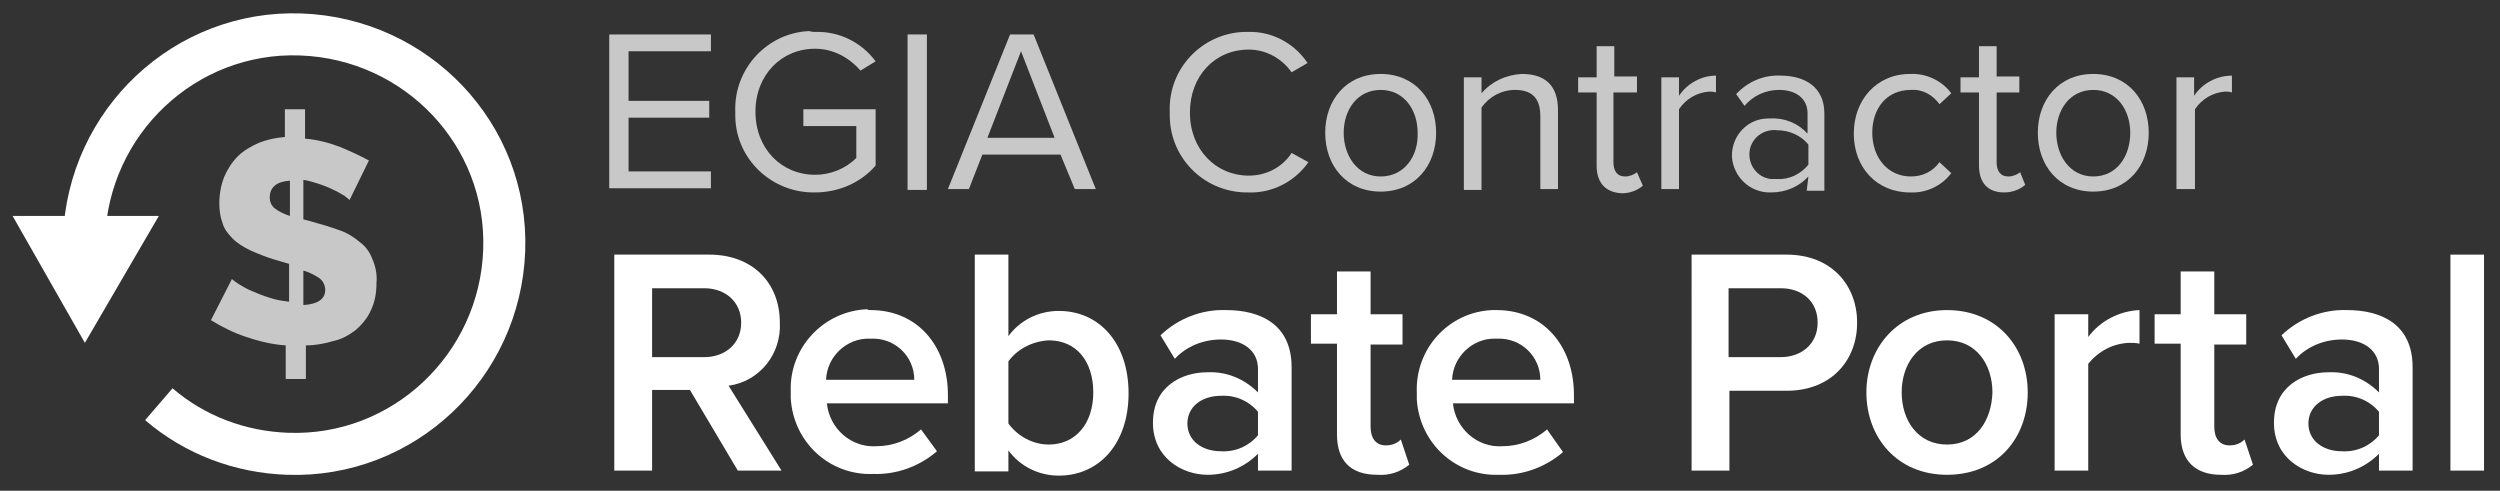 <?xml version="1.0" encoding="utf-8"?>
<!-- Generator: Adobe Illustrator 21.1.0, SVG Export Plug-In . SVG Version: 6.00 Build 0)  -->
<svg version="1.1" id="Layer_1" xmlns="http://www.w3.org/2000/svg" xmlns:xlink="http://www.w3.org/1999/xlink" x="0px" y="0px"
	 viewBox="0 0 297.5 58.4" style="enable-background:new 0 0 297.5 58.4;" xml:space="preserve">
<rect x="0" y="0" width="297.5" height="58.4" fill="#333333" stroke="none"/>
<style type="text/css">
	.st0{fill:#C8C8C8;}
	.st1{fill:#FFFFFF;}
	.st2{fill:none;stroke:#FFFFFF;stroke-width:5;stroke-miterlimit:10;}
</style>
<title>Asset 3</title>
<g id="Layer_2">
	<g id="Layer_1-2">
		<path class="st0" d="M72.5,4.1h12.1v2h-9.8V12h9.6v2h-9.6v6.4h9.8v2H72.5V4.1z"/>
		<path class="st0" d="M97,3.8c2.8-0.1,5.5,1.2,7.2,3.5l-1.8,1.1C101,6.8,99.1,5.8,97,5.8c-4,0-7.1,3.1-7.1,7.5s3.1,7.5,7.1,7.5
			c1.8,0,3.6-0.7,4.9-2v-3.8h-6.3v-2h8.6v6.7c-1.8,2.1-4.5,3.2-7.2,3.2c-5.1,0.1-9.4-3.9-9.5-9c0-0.2,0-0.4,0-0.6
			c-0.2-5.1,3.8-9.4,8.8-9.6C96.6,3.8,96.8,3.8,97,3.8z"/>
		<path class="st0" d="M108,4.1h2.3v18.5H108V4.1z"/>
		<path class="st0" d="M126.2,18.4h-9.3l-1.6,4.1h-2.5l7.4-18.4h2.8l7.4,18.4h-2.5L126.2,18.4z M117.5,16.4h8l-4-10.3L117.5,16.4z"
			/>
		<path class="st0" d="M139.2,13.3C139,8.2,143,4,148,3.8c0.2,0,0.4,0,0.5,0c2.8-0.1,5.5,1.3,7.1,3.7l-1.9,1.1
			c-1.2-1.7-3.1-2.7-5.1-2.7c-4,0-7,3.1-7,7.5s3.1,7.5,7,7.5c2.1,0,4-1,5.1-2.7l2,1.1c-1.6,2.3-4.3,3.7-7.1,3.6
			c-5.1,0.1-9.3-3.9-9.4-9C139.2,13.7,139.2,13.5,139.2,13.3z"/>
		<path class="st0" d="M157.7,15.8c0-3.9,2.5-7,6.6-7s6.6,3.1,6.6,7s-2.5,7-6.6,7S157.7,19.7,157.7,15.8z M168.7,15.8
			c0-2.7-1.6-5.1-4.4-5.1s-4.4,2.4-4.4,5.1s1.6,5.2,4.4,5.2S168.8,18.6,168.7,15.8L168.7,15.8z"/>
		<path class="st0" d="M183.3,13.8c0-2.3-1.2-3.1-3-3.1c-1.6,0-3.1,0.8-4,2.1v9.8h-2.1V9.2h2.1v1.9c1.2-1.4,2.9-2.2,4.8-2.3
			c2.8,0,4.3,1.4,4.3,4.3v9.4h-2.1L183.3,13.8z"/>
		<path class="st0" d="M190,19.7V11h-2.2V9.2h2.2V5.5h2.1v3.6h2.7V11H192v8.3c0,1,0.4,1.7,1.4,1.7c0.5,0,1-0.2,1.4-0.5l0.7,1.6
			c-0.7,0.6-1.6,0.9-2.5,0.9C191,22.9,190,21.7,190,19.7z"/>
		<path class="st0" d="M197.7,9.2h2.1v2.2c1-1.5,2.7-2.4,4.4-2.4V11c-0.3-0.1-0.6-0.1-0.8-0.1c-1.5,0.1-2.8,0.9-3.6,2.1v9.5h-2.1
			V9.2z"/>
		<path class="st0" d="M215.2,21c-1.1,1.2-2.7,1.9-4.4,1.9c-2.5,0.1-4.5-1.8-4.7-4.2c0-0.1,0-0.1,0-0.2c0-2.4,1.9-4.4,4.3-4.4
			c0.1,0,0.2,0,0.3,0c1.7-0.1,3.3,0.6,4.4,1.8v-2.4c0-1.8-1.4-2.8-3.4-2.8c-1.6,0-3.1,0.7-4.1,1.9l-1-1.4c1.4-1.5,3.3-2.3,5.3-2.2
			c2.8,0,5.2,1.3,5.2,4.5v9.2h-2.1L215.2,21z M215.2,17.2c-0.9-1.1-2.3-1.7-3.7-1.7c-1.6-0.2-3.1,0.9-3.3,2.5
			c-0.2,1.6,0.9,3.1,2.5,3.3c0.3,0,0.5,0,0.8,0c1.4,0.1,2.8-0.6,3.7-1.7L215.2,17.2z"/>
		<path class="st0" d="M227.3,8.8c1.9-0.1,3.8,0.8,4.9,2.3l-1.4,1.3c-0.8-1.1-2-1.8-3.4-1.7c-2.9,0-4.6,2.2-4.6,5.1s1.8,5.2,4.6,5.2
			c1.4,0,2.6-0.6,3.4-1.7l1.4,1.3c-1.1,1.5-3,2.4-4.9,2.3c-4,0-6.7-3-6.7-7S223.3,8.8,227.3,8.8z"/>
		<path class="st0" d="M235.5,19.7V11h-2.2V9.2h2.2V5.5h2.1v3.6h2.7V11h-2.7v8.3c0,1,0.4,1.7,1.4,1.7c0.5,0,1-0.2,1.4-0.5l0.6,1.5
			c-0.7,0.6-1.6,0.9-2.5,0.9C236.5,22.9,235.5,21.7,235.5,19.7z"/>
		<path class="st0" d="M242.5,15.8c0-3.9,2.5-7,6.6-7s6.6,3.1,6.6,7s-2.5,7-6.6,7S242.5,19.7,242.5,15.8z M253.5,15.8
			c0-2.7-1.6-5.1-4.4-5.1s-4.4,2.4-4.4,5.1s1.6,5.2,4.4,5.2S253.5,18.6,253.5,15.8z"/>
		<path class="st0" d="M259,9.2h2.1v2.2c1-1.5,2.7-2.4,4.5-2.4V11c-0.3-0.1-0.6-0.1-0.8-0.1c-1.5,0.1-2.8,0.9-3.6,2.1v9.5H259
			L259,9.2z"/>
		<path class="st1" d="M82.1,46.4h-4.5V56h-4.5V30.3h11.3c5.1,0,8.4,3.3,8.4,8.1c0.2,3.7-2.4,7-6.1,7.5L93,56h-5.2L82.1,46.4z
			 M83.8,34.3h-6.2v8.2h6.2c2.5,0,4.4-1.6,4.4-4.1S86.3,34.3,83.8,34.3z"/>
		<path class="st1" d="M103.6,36.9c5.6,0,9.2,4.3,9.2,10.1v1H98.4c0.3,3,2.9,5.3,5.9,5.1c1.9,0,3.8-0.7,5.3-2l1.9,2.6
			c-2.1,1.8-4.8,2.8-7.6,2.7c-5.2,0.2-9.5-3.8-9.8-9c0-0.3,0-0.6,0-0.8c-0.2-5.2,3.9-9.6,9.1-9.8C103.3,36.9,103.4,36.9,103.6,36.9z
			 M98.3,45.2h10.5c0-2.8-2.3-5-5.1-4.9c-0.1,0-0.1,0-0.2,0C100.8,40.2,98.4,42.4,98.3,45.2L98.3,45.2z"/>
		<path class="st1" d="M116,30.3h4V40c1.4-1.9,3.6-3,6-3c4.8,0,8.3,3.8,8.3,9.8s-3.5,9.8-8.3,9.8c-2.4,0-4.6-1.1-6-3v2.5h-4
			L116,30.3z M124.8,52.9c3.2,0,5.3-2.5,5.3-6.2s-2-6.2-5.3-6.2c-1.9,0.1-3.7,1-4.8,2.5v7.4C121.1,51.9,122.9,52.9,124.8,52.9
			L124.8,52.9z"/>
		<path class="st1" d="M149.7,54c-1.6,1.6-3.7,2.5-6,2.5c-3,0-6.5-2-6.5-6.2c0-4.3,3.4-6,6.5-6c2.3-0.1,4.4,0.8,6,2.4v-2.8
			c0-2.2-1.8-3.5-4.4-3.5c-2.1,0-4.1,0.8-5.5,2.3l-1.7-2.8c2.1-2,4.9-3.1,7.8-3c4.1,0,7.8,1.7,7.8,6.8V56h-4L149.7,54z M149.7,49
			c-1.1-1.3-2.7-2-4.4-1.9c-2.3,0-4,1.3-4,3.3s1.7,3.3,4,3.3c1.7,0.1,3.3-0.6,4.4-1.9V49z"/>
		<path class="st1" d="M159.1,51.7V40.9H156v-3.5h3.1v-5.1h4v5.1h3.8V41h-3.8v9.8c0,1.3,0.6,2.2,1.8,2.2c0.7,0,1.3-0.2,1.8-0.7l1,3
			c-1.1,0.9-2.4,1.3-3.8,1.2C160.7,56.5,159.1,54.8,159.1,51.7z"/>
		<path class="st1" d="M178.1,36.9c5.6,0,9.2,4.3,9.2,10.1v1h-14.4c0.3,3,2.9,5.3,5.9,5.1c1.9,0,3.8-0.7,5.3-2l1.9,2.7
			c-2.1,1.8-4.8,2.8-7.6,2.7c-5.2,0.2-9.5-3.8-9.8-9c0-0.3,0-0.6,0-0.8c-0.2-5.2,3.8-9.6,9-9.8C177.8,36.9,177.9,36.9,178.1,36.9z
			 M172.8,45.2h10.5c0-2.8-2.3-5-5.1-4.9c-0.1,0-0.1,0-0.2,0C175.3,40.2,172.9,42.4,172.8,45.2L172.8,45.2z"/>
		<path class="st1" d="M201.3,30.3h11.3c5.4,0,8.4,3.7,8.4,8.1s-3,8.1-8.4,8.1h-6.8V56h-4.5V30.3z M211.9,34.3h-6.2v8.2h6.2
			c2.5,0,4.4-1.6,4.4-4.1S214.5,34.3,211.9,34.3L211.9,34.3z"/>
		<path class="st1" d="M222.1,46.7c0-5.3,3.7-9.8,9.6-9.8s9.6,4.4,9.6,9.8s-3.6,9.8-9.6,9.8S222.1,52,222.1,46.7z M237.1,46.7
			c0-3.3-1.9-6.2-5.4-6.2s-5.4,2.9-5.4,6.2s1.9,6.2,5.4,6.2S237,50,237.1,46.7L237.1,46.7z"/>
		<path class="st1" d="M244.5,37.4h4v2.7c1.4-1.9,3.7-3.1,6.1-3.2v4c-0.4-0.1-0.8-0.1-1.3-0.1c-1.9,0.1-3.6,1-4.8,2.5V56h-4V37.4z"
			/>
		<path class="st1" d="M259.5,51.7V40.9h-3.1v-3.5h3.1v-5.1h4v5.1h3.8V41h-3.8v9.8c0,1.3,0.6,2.2,1.8,2.2c0.7,0,1.3-0.2,1.8-0.7l1,3
			c-1.1,0.9-2.4,1.3-3.8,1.2C261.2,56.5,259.5,54.8,259.5,51.7z"/>
		<path class="st1" d="M283.1,54c-1.6,1.6-3.7,2.5-6,2.5c-3,0-6.5-2-6.5-6.2c0-4.3,3.4-6,6.5-6c2.3-0.1,4.4,0.8,6,2.4v-2.8
			c0-2.2-1.8-3.5-4.4-3.5c-2.1,0-4.1,0.8-5.5,2.3l-1.7-2.8c2.1-2,4.9-3.1,7.8-3c4.1,0,7.8,1.7,7.8,6.8V56h-4L283.1,54z M283.1,49
			c-1.1-1.3-2.7-2-4.4-1.9c-2.3,0-4,1.3-4,3.3s1.7,3.3,4,3.3c1.7,0.1,3.3-0.6,4.4-1.9V49z"/>
		<path class="st1" d="M291.6,30.3h4V56h-4V30.3z"/>
		<path class="st0" d="M41.6,23.8c-0.2-0.2-0.4-0.3-0.6-0.5c-0.4-0.2-0.8-0.5-1.3-0.7c-0.6-0.3-1.1-0.5-1.7-0.7
			c-0.6-0.2-1.3-0.4-1.9-0.5v4.7l1.1,0.3c1.1,0.3,2.1,0.6,3.2,1c0.9,0.3,1.7,0.8,2.4,1.4c0.7,0.5,1.2,1.2,1.5,2
			c0.4,0.9,0.6,1.9,0.5,2.9c0,1.2-0.2,2.3-0.7,3.3c-0.4,0.9-1.1,1.7-1.8,2.3c-0.8,0.6-1.7,1.1-2.7,1.3c-1,0.3-2.1,0.5-3.2,0.5v4
			h-2.4v-4c-1.6-0.1-3.2-0.5-4.7-1c-1.5-0.5-2.9-1.2-4.2-2l2.5-4.9c0.2,0.2,0.5,0.4,0.8,0.6c0.5,0.3,1,0.6,1.5,0.8
			c0.7,0.3,1.4,0.6,2.1,0.8c0.8,0.3,1.6,0.4,2.4,0.5v-4.5l-1.7-0.5c-1-0.3-2-0.7-2.9-1.1c-0.8-0.4-1.5-0.8-2.1-1.4
			c-0.5-0.5-1-1.1-1.2-1.8c-0.3-0.8-0.4-1.6-0.4-2.4c0-1.1,0.2-2.2,0.6-3.2c0.4-0.9,0.9-1.7,1.6-2.4c0.7-0.7,1.6-1.2,2.5-1.6
			c1-0.4,2-0.6,3.1-0.7V13h2.4v3.5c1.4,0.1,2.9,0.5,4.2,1c1.2,0.5,2.3,1,3.4,1.6L41.6,23.8z M32.1,23.5c0,0.5,0.2,1,0.6,1.3
			c0.5,0.4,1.2,0.7,1.8,0.9v-4.2C32.9,21.6,32.1,22.3,32.1,23.5z M38.7,34.5c0-0.6-0.3-1.1-0.7-1.4c-0.6-0.4-1.2-0.7-1.9-0.9v4.1
			C37.8,36.2,38.7,35.6,38.7,34.5L38.7,34.5z"/>
		<path class="st2" d="M10,28.3C10.5,14.5,22,3.6,35.8,4.1S60.5,16,60,29.8S48,54.5,34.2,54c-5.6-0.2-11-2.2-15.3-5.9"/>
		<polygon class="st1" points="18.9,25.7 10.1,40.8 1.5,25.7 		"/>
	</g>
</g>
</svg>
